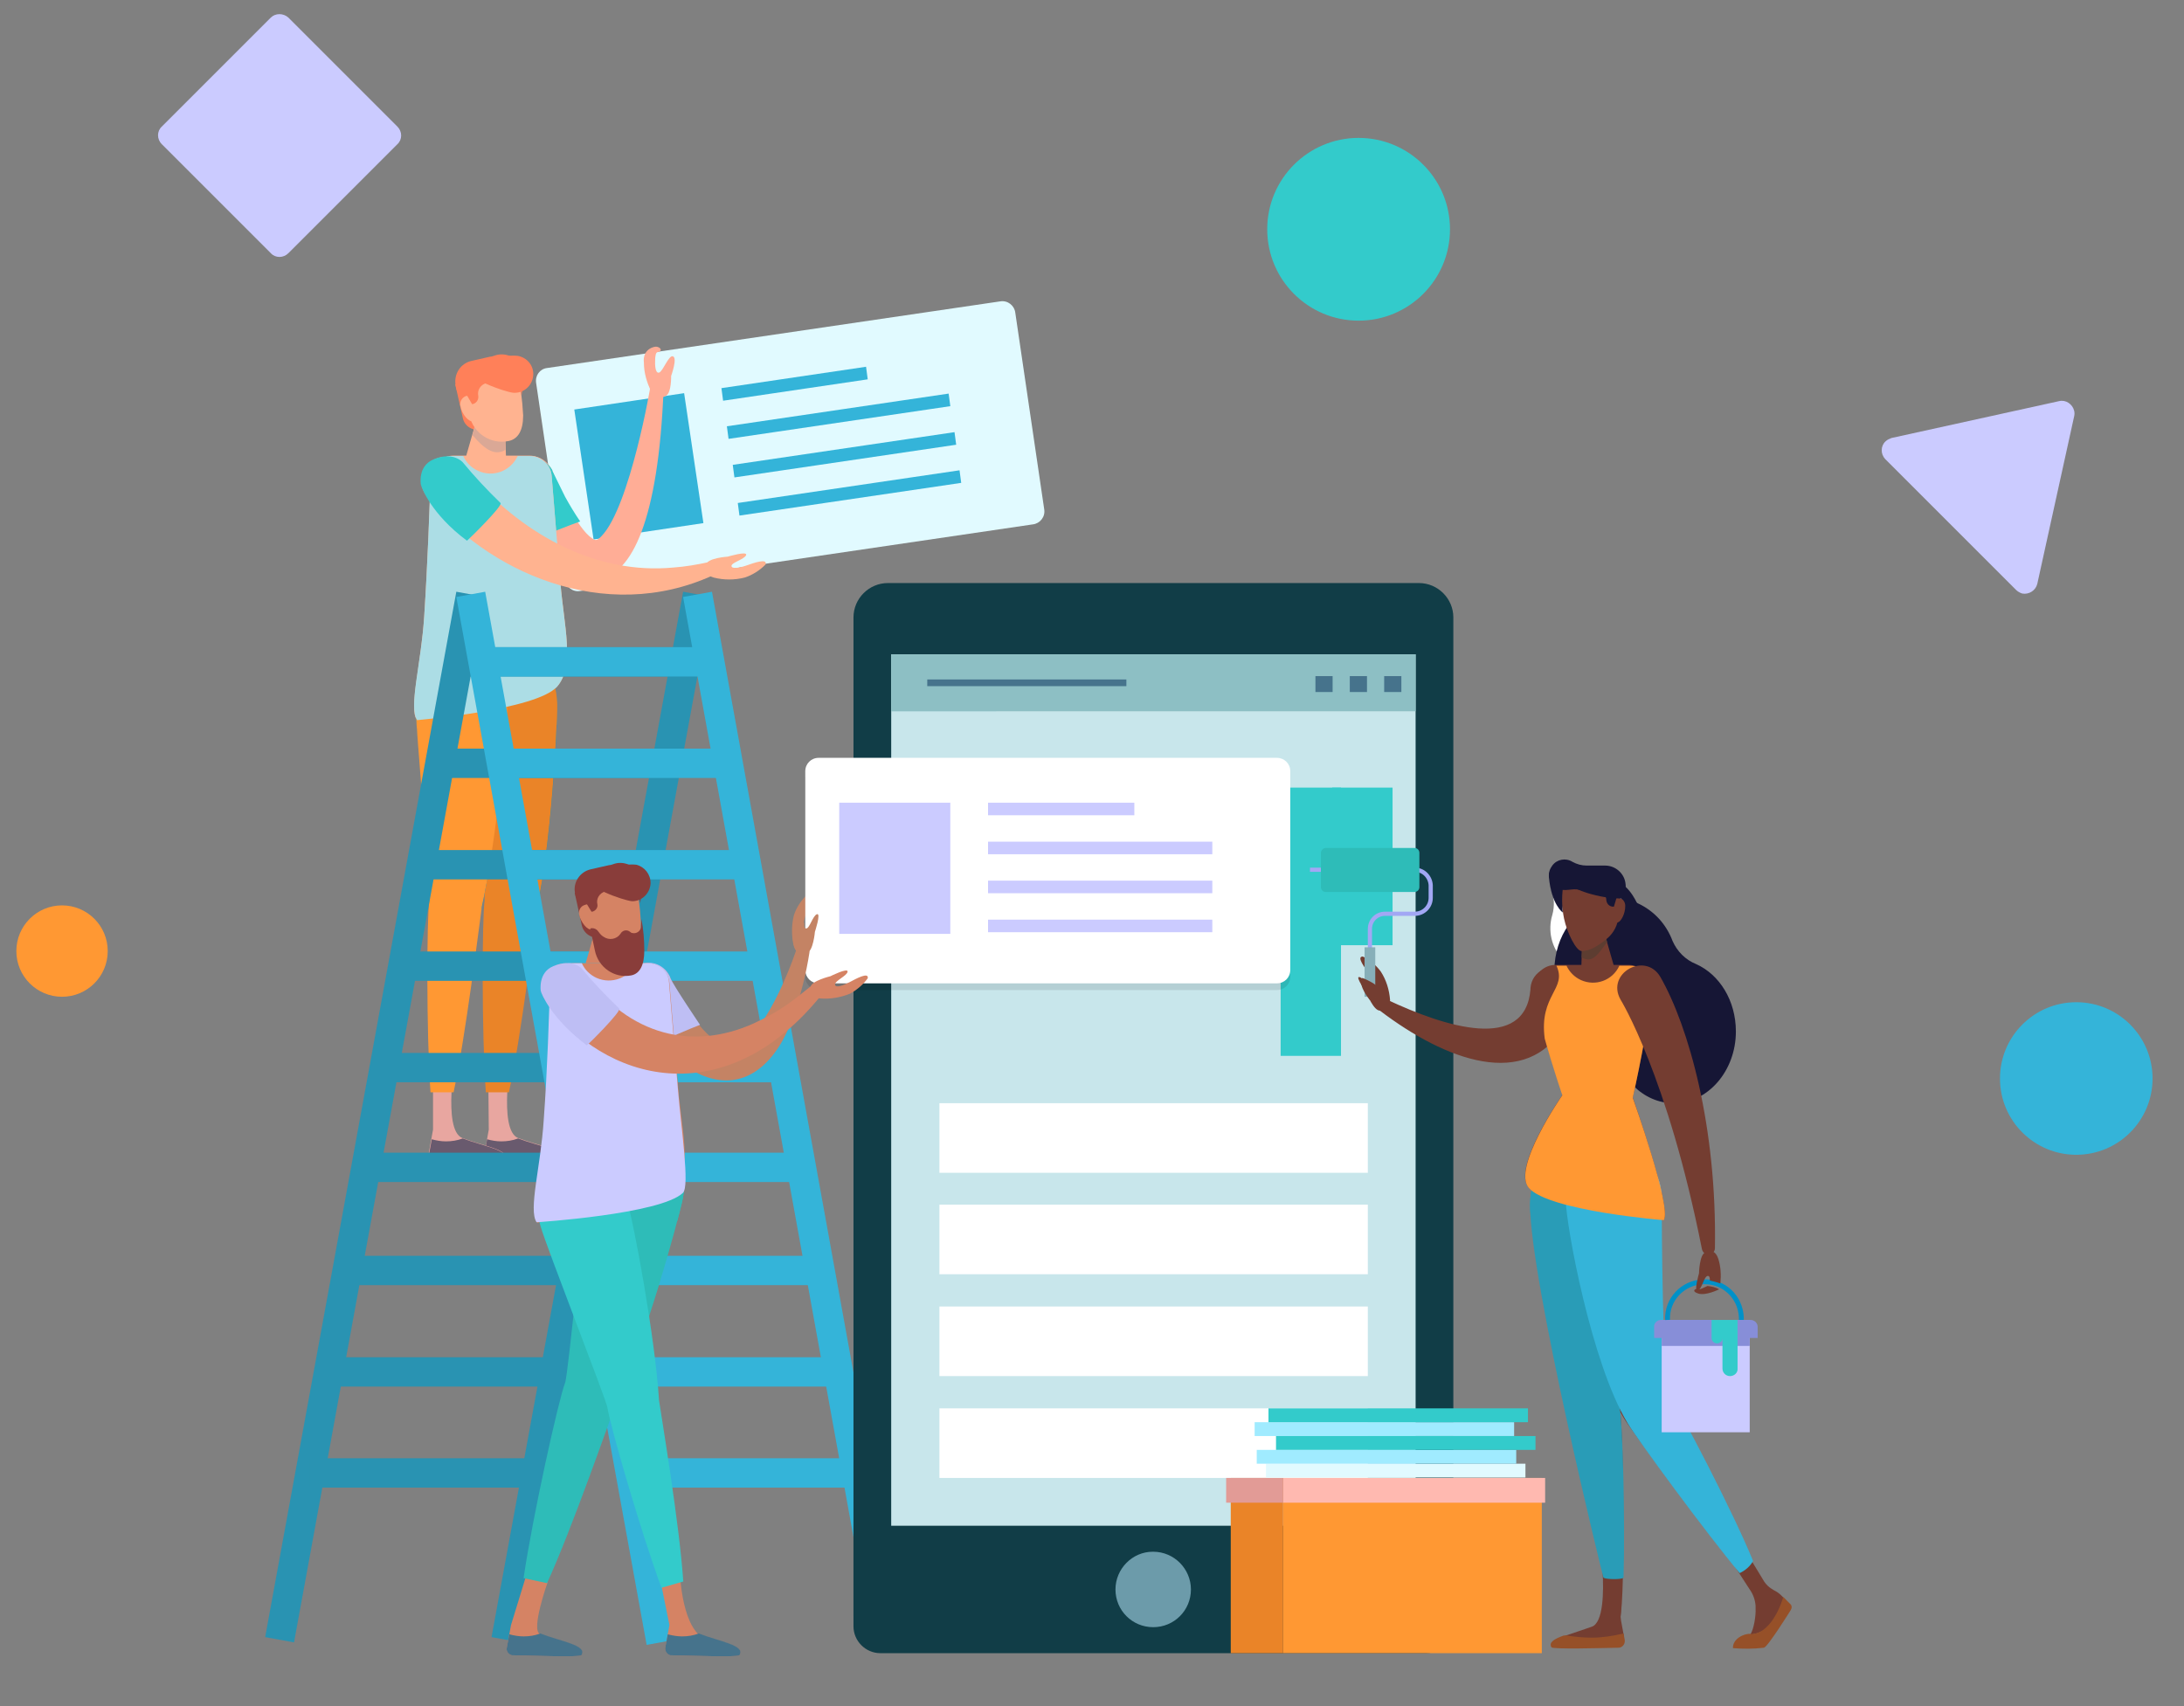 <?xml version="1.0" encoding="UTF-8"?>
<!-- Generator: Adobe Illustrator 27.5.0, SVG Export Plug-In . SVG Version: 6.00 Build 0)  -->
<svg xmlns:v="https://vecta.io/nano" xmlns="http://www.w3.org/2000/svg" xmlns:xlink="http://www.w3.org/1999/xlink" version="1.1" id="Layer_1" x="0px" y="0px" viewBox="0 0 521 407" style="enable-background:new 0 0 521 407;" xml:space="preserve">
<rect x="0" y="0" width="521" height="407" fill="#808080" stroke="none"/>
<style type="text/css">
	.st0{fill:#E1FAFF;}
	.st1{fill:#34B4D9;}
	.st2{fill:#FFAD96;}
	.st3{fill:#33CBCB;}
	.st4{fill:#FFB390;}
	.st5{fill:#E8A6A0;}
	.st6{fill:#695A6E;}
	.st7{fill:#0091C8;}
	.st8{fill:#EA8428;}
	.st9{fill:#FF9833;}
	.st10{fill:#ACDDE5;}
	.st11{fill:#FF8059;}
	.st12{fill:#DAA896;}
	.st13{fill:none;stroke:#2993B2;stroke-width:7;stroke-miterlimit:10;}
	.st14{fill:none;stroke:#34B4D9;stroke-width:7;stroke-miterlimit:10;}
	.st15{fill:#743D31;}
	.st16{fill:#C48364;}
	.st17{fill:#113D47;}
	.st18{fill:#C8E6EB;}
	.st19{fill:#8DBFC4;}
	.st20{fill:#6C9BAA;}
	.st21{fill:#46738C;}
	.st22{opacity:0.1;enable-background:new    ;}
	.st23{fill:#FFFFFF;}
	.st24{fill:#965028;}
	.st25{fill:#BEBEF4;}
	.st26{fill:#D58364;}
	.st27{fill:#2EBCB8;}
	.st28{fill:#CBCBFF;}
	.st29{fill:#893D3A;}
	.st30{fill:#161635;}
	.st31{fill:#299CB7;}
	.st32{fill:#FFB9B0;}
	.st33{fill:#5D3D31;}
	.st34{fill:#878ED8;}
	.st35{fill:none;stroke:#0091C8;stroke-width:1.16;stroke-miterlimit:10;}
	.st36{fill:none;stroke:#A2A7F4;stroke-miterlimit:10;}
	.st37{fill:none;stroke:#87AFB9;stroke-width:2.55;stroke-miterlimit:10;}
	.st38{fill:#E29B96;}
	.st39{fill:#A0EBFF;}
</style>
<path class="st0" d="M130.5,87.8l108.1-15.9c1.8-0.3,3.4,1,3.6,2.7  L249.1,121.5c0.3,1.8-1,3.4-2.7,3.6l-108,15.9  c-1.8,0.3-3.4-1-3.6-2.7l-6.9-46.9  C127.6,89.6,128.8,88,130.5,87.8z"></path>
<path class="st1" d="M137,97.7l26.2-3.9l4.6,31l-26.2,3.9L137,97.7z   M172.1,92.6l34.5-5.1L207,90.5l-34.5,5.1L172.1,92.6z M173.4,101.7  l52.9-7.8l0.4,3l-52.9,7.8L173.4,101.7z M174.8,110.9l52.9-7.8  l0.4,3l-52.9,7.8L174.8,110.9z M176,120l52.9-7.8l0.4,3L176.4,123L176,120z"></path>
<path class="st2" d="M141.2,128.4c0.7,0.5,1.1,0.8,2.3-0.5  c6.8-7,11.9-36.7,11.6-35.5c0.2-0.9,1-1.4,1.9-1.2l0,0  c0.8,0.2,1.3,0.8,1.3,1.6c-2.5,63.4-25.8,49.3-37,24  c-1.3-2.9,0-6.2,2.9-7.5s6.2,0,7.5,2.9  c0.1,0.1,0.1,0.3,0.2,0.4C133.6,117.1,137.7,126,141.2,128.4  L141.2,128.4z"></path>
<path class="st3" d="M138.4,124.4L138.4,124.4C137.1,122.5,135.9,120.5,134.8,118.5  l-3-6.1v-0.1c-0.1-0.2-0.1-0.3-0.2-0.4  c-1.7-2.7-5.2-3.5-7.8-1.8c-2.4,1.5-3.3,4.5-2.2,7.1l4.2,7  c1,1.5,2.1,2.9,3.2,4.3C129.8,127.5,136.5,125.1,138.4,124.4  L138.4,124.4z"></path>
<path class="st4" d="M132.9,163.8c-4.9,5.7-33.4,8-33.4,8  c-2.1-2.4,1-13.5,1.7-24.8c0.8-12.2,1.3-25.6,1.5-32.9  c0.1-3,2.5-5.4,5.5-5.4h18.1c2.8,0,5.1,2.1,5.3,4.9l2.1,25.5  C134.5,148.9,137.2,158.9,132.9,163.8z"></path>
<path class="st5" d="M116.5,258.3L116.6,269.5l-1,5.5c-0.2,0.9,0.4,1.7,1.3,1.8  h0.2c4.6,0.1,16.3,0.5,16.6-0.1c1.5-2.4-5.2-3.3-10.1-5.2  s-1.5-20.4-1.5-20.4L116.5,258.3z"></path>
<path class="st6" d="M123.6,271.6L123.6,271.6c-1.3,0.5-2.7,0.7-4,0.7  c-1.2,0-2.3-0.2-3.4-0.5l-0.6,3.3C115.4,276,116,276.8,116.9,276.9  h0.2c4.6,0.1,16.3,0.5,16.6-0.1C135.2,274.4,128.5,273.5,123.6,271.6  L123.6,271.6z"></path>
<path class="st7" d="M132.9,167.9c0.2,7.8-2.9,57.2-8.9,57.3  s-12.8-49-13-56.8s4.6-14.2,10.6-14.3S132.7,160.1,132.9,167.9z"></path>
<g>
	<path class="st8" d="M115.6,214.9c-0.6,4.3-0.7,31.7,0.3,45.7h5.5   c3-13.5,6.1-39.8,6.7-43.9v-0.2c3.3-14.5,4.9-42.9,4.8-48.6   c-0.2-7.8-5.2-14-11.3-13.9s-10.8,6.6-10.6,14.3   C111.1,173.2,115.9,212.9,115.6,214.9L115.6,214.9z"></path>
	<path class="st8" d="M125.5,180.1c2.1-2.7,4.5-5,7.2-7L132.8,173   c0.1-2.3,0.1-4.1,0.1-5.2c-0.2-7.8-5.2-14-11.3-13.9   s-10.8,6.6-10.6,14.3c0.1,2.5,1.4,14.3,2.6,25.4   C117.1,188.8,121.1,184.3,125.5,180.1z"></path>
</g>
<path class="st5" d="M103.3,258.3V269.5l-1,5.5c-0.2,0.9,0.4,1.7,1.3,1.8  h0.2c4.6,0.1,16.3,0.5,16.6-0.1c1.5-2.4-5.2-3.3-10.1-5.2  s-1.5-20.4-1.5-20.4L103.3,258.3z"></path>
<path class="st6" d="M110.4,271.6L110.4,271.6c-1.3,0.5-2.7,0.7-4,0.7  c-1.2,0-2.3-0.2-3.4-0.5l-0.6,3.3  c-0.2,0.9,0.4,1.7,1.3,1.8h0.2C108.5,277,120.2,277.4,120.5,276.8  C121.9,274.4,115.3,273.5,110.4,271.6L110.4,271.6z"></path>
<path class="st7" d="M119.7,167.9c0.2,7.8-2.9,57.2-8.9,57.3  s-11.5-49.2-11.7-57s3.3-14,9.3-14.2S119.6,160.1,119.7,167.9z"></path>
<path class="st9" d="M102.4,214.9c-0.6,4.3-0.7,31.7,0.3,45.7h5.5  c2.9-13.5,6.1-39.8,6.7-43.9v-0.2c3.3-14.5,6.2-43.1,6.1-48.8  c-0.2-7.8-6.5-13.8-12.6-13.7s-9.5,6.4-9.3,14.2  C99.2,173.1,102.7,212.9,102.4,214.9L102.4,214.9z"></path>
<path class="st10" d="M126.4,108.8H123.5c-1.7,3.6-5.9,5.2-9.5,3.5  c-1.6-0.7-2.8-2-3.5-3.5h-2.7c-2.7,0-5,2.2-5.1,4.9  c-0.2,7.1-0.7,20.9-1.5,33.3c-0.7,11.2-3.8,21.7-1.7,24.8  c0,0,28.5-2.4,33.4-8c4.3-4.9,1.6-14.6,0.8-24.6L131.6,113.5  C131.4,110.9,129.1,108.8,126.4,108.8z"></path>
<path class="st2" d="M160.1,89.7c0,0,0.1,4-1.2,4.7s-2.4,1-3.5-0.9  c-1.1-2.2-1.8-4.6-1.8-7c-0.1-0.7,0-1.5,0.3-2.1  c0.5-1,1.5-1.6,2.6-1.7c1.2,0.1,1.6,1.1,0.4,1.3  c-0.5,0.1-0.5,0.8-0.6,1.4c-0.1,1.7,0,3.7,0.9,3.5S159.5,84.7,160.5,85  C161.7,85.3,160.1,89.7,160.1,89.7z"></path>
<path class="st4" d="M110.7,111.3C111,111.7,111.5,112.2,111.9,112.7l1.3,1.5  c12.2,13.6,29.2,22.9,47.4,21.2c2.9-0.2,5.7-0.7,8.5-1.3  h0.1c0.9-0.2,1.7,0.4,1.9,1.3  c0.1,0.7-0.2,1.4-0.9,1.8c-26,12-54.4-0.9-68.5-19  c-1.9-2.5-1.5-6.1,1-8C105.2,108.3,108.8,108.7,110.7,111.3  L110.7,111.3L110.7,111.3z"></path>
<path class="st3" d="M119.4,120c-3.2-3.1-6.2-6.3-9-9.7c0,0-2.3-2.7-7-0.7  c-3.8,1.6-3,6-3,6c0.1,0.6,2.4,7,11,13.4C111.5,129,120.1,120.6,119.4,120z"></path>
<path class="st11" d="M108.6,91.7l5-1.1l2.6,11.6L114.8,102.5  c-2,0.4-4-0.8-4.4-2.8l0,0C110.4,99.7,108.6,91.7,108.6,91.7z"></path>
<path class="st4" d="M120.7,108.8h-9.5l2.7-9.4l6.5,0.8L120.7,108.8z"></path>
<path class="st12" d="M120.4,100.2L114,99.4l-1.3,4.4  c1.4,1.6,3.6,4.1,5.9,4.1c0.7,0,1.4-0.2,2-0.6  L120.4,100.2z"></path>
<path class="st4" d="M121.4,105.2L121.4,105.2C117.2,106.1,113,103.5,112,99.2  l-1.9-8.6l13.2-2.9c0.8,3.8,1.3,7.6,1.5,11.4  C124.8,102.7,123.6,104.7,121.4,105.2z"></path>
<path class="st11" d="M110.1,94.1l2.4-0.5l0.2,1.1l-2.4,0.5L110.1,94.1z"></path>
<path class="st4" d="M113.9,97.1c0.4,1.7-0.1,3.2-1.1,3.4  s-2.6-1.7-2.9-3.4c-0.4-1,0.2-2.2,1.2-2.6  c0.1,0,0.2-0.1,0.4-0.1C112.4,94.2,113.5,95.4,113.9,97.1z"></path>
<path class="st11" d="M124.9,91c0.1-1.1-0.1-2.3-0.5-3.3l0,0  c-1.1-2.6-4-3.8-6.6-2.8c-0.3,0.1-0.6,0.2-0.9,0.2l-4.4,1  c-2.7,0.6-4.3,3.2-3.8,5.9l0.2,1l2.6,1.5l1.1,1.9h0.2  c0.8-0.2,1.4-1,1.3-1.9c-0.3-1.4,0.5-2.7,1.9-3.1l3.9-0.9  c2.4-0.5,3.9,0.5,4.3,2.3l0.2,1.6C124.4,94.4,124.9,91,124.9,91z"></path>
<path class="st4" d="M173.6,132.8c0,0-4.7,0.3-5.1,1.8  s-0.4,2.6,1.8,3.2c2.4,0.6,4.9,0.6,7.3,0  c1.9-0.6,3.6-1.7,5-3.1c0.6-1.6-2.8-0.4-4.5,0.2  S174.5,135.8,174.5,135s3.2-1.6,3.5-2.6S173.6,132.8,173.6,132.8  L173.6,132.8z"></path>
<g>
	<g>
		<path class="st13" d="M112.3,141.8L66.7,391.2 M120.7,391.2l45.7-249.4"></path>
		<path class="st13" d="M162.1,157.9h-52.9 M158.6,182.1H105 M153.7,206.3h-53.1     M149,230.5H96.2 M145.2,254.7H91.8 M141.6,278.5H87.5 M136.3,303.1H83     M132.6,327.3H79.2 M127.4,351.4h-53.5"></path>
	</g>
	<g>
		<path class="st14" d="M166.4,141.8l45.3,250 M157.7,391.8l-45.4-250     M116.7,157.9h52.6 M120.2,182.1h53.5"></path>
		<path class="st14" d="M125,206.3h53.1 M129.8,230.5H182.5 M133.6,254.7h53.3     M137.1,278.5h54.2 M142.5,303.1h53.3 M146.1,327.3h53.5 M150.8,351.4    h53.4"></path>
	</g>
</g>
<path class="st11" d="M111.6,87.9c-0.3,2.4,8.5,5.5,10.8,5.8  c2.5,0.2,4.6-1.7,4.8-4.1c0.2-2.3-1.4-4.3-3.7-4.7  C121.2,84.6,111.9,85.5,111.6,87.9z"></path>
<path class="st15" d="M410.1,307.6c0,0-3.2,1.6-5,1s-0.5-1.3-0.2-1  s2.4-0.8,2.4-0.8C408.3,306.9,409.3,307.1,410.1,307.6  L410.1,307.6z"></path>
<path class="st16" d="M194.3,222.3c0,0-0.4,4.6-1.9,5s-2.5,0.3-3.1-1.8  c-0.5-2.4-0.5-4.8,0.1-7.2c0.6-1.8,1.7-3.5,3.1-4.8  c1.6-0.5,0.3,2.8-0.2,4.4s-1,3.5-0.1,3.6s1.6-3.2,2.6-3.4  S194.3,222.3,194.3,222.3L194.3,222.3z"></path>
<g>
	<path class="st17" d="M346.7,385.6V147.3c0-4.5-3.7-8.2-8.2-8.2l0,0H211.8   c-4.5,0-8.2,3.7-8.2,8.2v238.3H346.7z"></path>
	<path class="st17" d="M203.6,364h143v24c0,3.5-2.9,6.4-6.4,6.4H210   c-3.5,0-6.4-2.9-6.4-6.4V364z"></path>
</g>
<path class="st18" d="M212.6,156.1h125.1V364H212.6V156.1z"></path>
<path class="st19" d="M212.6,156.1h125.1v13.6H212.6V156.1z"></path>
<path class="st20" d="M284.1,379.2c0,5-4,9-9,9s-9-4-9-9c0-4.9,4-9,8.9-9h0.1  C280.1,370.2,284.1,374.3,284.1,379.2z"></path>
<path class="st21" d="M221.2,162.1h47.5v1.6h-47.5L221.2,162.1z M330.2,161.3  h4.1v3.8h-4.1V161.3z M322,161.3h4.1v3.8H322V161.3z M313.8,161.3  h4.1v3.8h-4.1V161.3z"></path>
<g>
	<path class="st3" d="M317.8,187.9h14.4V225.5h-14.4V187.9z"></path>
	<path class="st3" d="M305.5,187.9h14.4v64H305.5V187.9z"></path>
</g>
<path class="st22" d="M195.3,182.4h109.3c1.8,0,3.2,1.4,3.2,3.2V233  c0,1.8-1.4,3.2-3.2,3.2H195.3c-1.8,0-3.2-1.4-3.2-3.2  v-47.4C192.1,183.9,193.5,182.4,195.3,182.4L195.3,182.4z"></path>
<path class="st23" d="M195.3,180.8h109.3c1.8,0,3.2,1.4,3.2,3.2v47.4  c0,1.8-1.4,3.2-3.2,3.2H195.3c-1.8,0-3.2-1.4-3.2-3.2V184  C192.1,182.2,193.5,180.8,195.3,180.8z"></path>
<path class="st15" d="M418.8,383.1v0.7c0.1,1.5-0.4,5-1.3,6.2  c1.3-0.1,6.2-1,8.6-8.2l-1.2-1.2c-0.5-0.5-1.1-0.9-1.7-1.2  c-1.1-0.6-2-1.4-2.6-2.5L414.9,367.5l-1,6.3l3.5,5.4  C418.2,380.3,418.7,381.7,418.8,383.1L418.8,383.1z"></path>
<path class="st24" d="M420.8,393.1c1-0.3,6.4-9,6.4-9  c0.3-0.5,0.3-1.1-0.2-1.5L425.4,381c-1.3,4.4-4.2,9.1-7.9,8.8  c-1.5-0.1-4.2,1.2-4.1,3.4C415.8,393.4,418.3,393.4,420.8,393.1  L420.8,393.1z"></path>
<path class="st16" d="M175.6,249.4c7.7-2.2,14.9-24.2,14.4-23  c0.3-0.8,1.3-1.2,2.1-0.9c0.7,0.3,1.1,1,1,1.7  C192.3,232.4,191,237.5,189.2,242.5c-3.5,10.3-10.9,18.2-21.3,14.2  c-7.6-3-14.3-12-18-18.7c-1.4-2.7-0.4-6.1,2.3-7.5  s6.1-0.4,7.5,2.3c0,0.1,0.1,0.2,0.1,0.3  C162.3,238.7,169.6,251.3,175.6,249.4L175.6,249.4z"></path>
<path class="st25" d="M167,244.5c0,0-6.3-9.3-7.1-11.2v-0.1  c-0.1-0.1-0.1-0.3-0.2-0.4c-1.4-2.8-4.7-3.9-7.5-2.5  s-3.9,4.7-2.5,7.5c0,0.1,0.1,0.1,0.1,0.2  c1.2,2.4,2.6,4.6,4.1,6.8c1,1.5,2.1,2.9,3.2,4.2  C157.9,248.2,165.1,245.2,167,244.5z"></path>
<path class="st26" d="M161,283.8c-4.9,5.6-32.8,7.9-32.8,7.9  c-2.1-2.4,1-13.3,1.7-24.3c0.8-12,1.2-25.1,1.4-32.3  c0.1-2.9,2.5-5.3,5.4-5.3h17.8c2.7,0,5,2.1,5.2,4.8  l2.1,25.1C162.6,269.4,165.2,279,161,283.8L161,283.8z M125.4,376.3  l-3.5,11.4l-1,5.4c-0.2,0.8,0.4,1.6,1.2,1.8h0.2  c4.5,0.1,16,0.5,16.4,0c1.4-2.4-5.1-3.2-9.9-5.1  c-2.2-0.9,1.8-12.2,1.8-12.2c0.1-3-1.1-5.8-3.3-7.8  L125.4,376.3L125.4,376.3z"></path>
<path class="st21" d="M128.9,389.7L128.9,389.7c-1.3,0.5-2.6,0.7-4,0.7  c-1.1,0-2.3-0.2-3.4-0.5l-0.6,3.2  c-0.2,0.8,0.4,1.6,1.2,1.8h0.2c4.5,0.1,16,0.5,16.4,0  C140.3,392.5,133.7,391.6,128.9,389.7L128.9,389.7z"></path>
<g>
	<path class="st27" d="M134.8,329.9C133.2,334.1,127,362.1,124.9,376.5L130.5,377.7   c6-13.1,15-39.1,16.6-43.3c0,0,0-0.1,0.1-0.1   c6.6-14.1,14.5-42.6,15.7-48.5c1.5-8-2.2-15.4-8.4-16.6   s-12.5,4.3-14,12.3C139.4,286.5,135.6,327.9,134.8,329.9L134.8,329.9z"></path>
	<path class="st27" d="M150.3,298.8c3.3-3.2,7.1-5.8,11.3-7.6   c0.6-2.4,1.1-4.2,1.3-5.3c1.5-8-2.2-15.4-8.4-16.6   s-12.5,4.3-14,12.3c-0.4,2.3-1.5,12.6-2.6,23   C141.8,302.3,146,300.4,150.3,298.8z"></path>
</g>
<path class="st26" d="M157.3,375.9l2.4,11.8l-1,5.4  c-0.1,0.8,0.4,1.6,1.2,1.8h0.2c4.5,0.1,16,0.5,16.3,0  c1.5-2.4-5.1-3.2-9.9-5.1c-4.4-4.5-4.4-16.7-4.4-16.7  L157.3,375.9L157.3,375.9z"></path>
<path class="st21" d="M166.7,389.7L166.7,389.7c-1.3,0.5-2.6,0.7-4,0.7  c-1.1,0-2.3-0.2-3.4-0.5l-0.6,3.2  c-0.1,0.8,0.4,1.6,1.2,1.8h0.2c4.5,0.1,16,0.5,16.3,0  C178,392.5,171.5,391.6,166.7,389.7z"></path>
<path class="st3" d="M144.9,335.8C145.5,340,153,365.9,157.8,378.8l5.2-1.5  c-0.9-13.6-5.2-39.2-5.8-43.3v-0.1  c-0.9-14.6-6-42.3-7.7-47.7c-2.3-7.3-10-11.2-15.6-9.4  s-7.2,8.6-4.9,15.9C130.3,297.3,144.6,333.9,144.9,335.8  L144.9,335.8z"></path>
<path class="st28" d="M154.6,229.8h-2.9c-1.6,3.5-5.8,5.1-9.4,3.5  c-1.5-0.7-2.8-1.9-3.5-3.5h-2.6c-2.7,0-4.9,2.1-5,4.8  c-0.2,7-0.6,20.5-1.5,32.7c-0.7,11-3.7,21.3-1.7,24.3  c0,0,29.5-1.9,34.9-7c1.7-1.6-0.4-15.2-1.2-25l-2.1-25.2  C159.5,231.8,157.3,229.8,154.6,229.8L154.6,229.8z"></path>
<path class="st26" d="M179.7,244.2c12.5-5.7,14.3-11.6,16.4-9c0.5,0.6,0.5,1.4,0,2  c-23.2,29-52.2,20.8-65.9,1.5c-4.2-5.9,4.7-12.5,9.1-6.5  C150.2,247.3,165.4,250.6,179.7,244.2L179.7,244.2z"></path>
<path class="st25" d="M147.7,240.6c-3.1-3-6.1-6.1-8.8-9.4  c0,0-2.2-2.7-6.9-0.7c-3.7,1.5-3,5.9-3,5.9c0.1,0.6,2.5,6.6,11,13  C140.1,249.4,148.4,241.2,147.7,240.6z"></path>
<path class="st29" d="M137.1,213L142,211.9l2.5,11.4l-1.3,0.3  c-2,0.4-3.9-0.8-4.4-2.8l0,0L137.1,213L137.1,213z"></path>
<path class="st26" d="M149,229.8h-9.3L142.4,220.5l6.3,0.8L149,229.8z"></path>
<path class="st26" d="M148.7,221.3L142.4,220.5l-1.2,4.3  c1.4,1.6,3.5,4.1,5.8,4.1c0.7,0,1.4-0.2,2-0.6L148.7,221.3z"></path>
<path class="st26" d="M149.6,226.2L149.6,226.2  c-4.2,0.9-8.3-1.7-9.2-5.9l-1.9-8.4l12.9-2.9  c0.8,3.7,1.3,7.4,1.5,11.2C153,223.8,151.8,225.8,149.6,226.2  L149.6,226.2z"></path>
<path class="st29" d="M138.6,215.4l2.4-0.5L141.2,216l-2.4,0.5L138.6,215.4z"></path>
<path class="st26" d="M142.2,218.3c0.4,1.6-0.1,3.1-1.1,3.4  s-2.5-1.7-2.9-3.3c-0.3-1,0.2-2.2,1.3-2.5  c0.1,0,0.2-0.1,0.3-0.1C140.8,215.5,141.9,216.7,142.2,218.3  L142.2,218.3z"></path>
<g>
	<path class="st29" d="M153.2,212.3c0.1-1.1-0.1-2.2-0.5-3.3l0,0   c-1.1-2.5-4-3.8-6.5-2.8c-0.3,0.1-0.6,0.2-0.9,0.2l-4.4,1   c-2.6,0.6-4.3,3.2-3.7,5.8l0.2,1l2.6,1.5L141.1,217.5h0.2   c0.8-0.2,1.4-1,1.2-1.8c-0.3-1.3,0.5-2.6,1.8-3l3.9-0.9   c2.4-0.5,3.9,0.5,4.3,2.2l0.2,1.5L153.2,212.3L153.2,212.3z"></path>
	<path class="st29" d="M140.1,209.3c-0.3,2.4,8.3,5.4,10.6,5.7   c2.4,0.1,4.4-1.9,4.5-4.3c0-2.1-1.4-3.9-3.4-4.4   C149.5,206,140.4,206.9,140.1,209.3L140.1,209.3z"></path>
</g>
<path class="st23" d="M369.9,211.7c0.9,2.1,1,4.5,0.4,6.6  c-1.1,3.7-0.2,7.7,2.4,10.5c0.3-2.4,0.8-4.7,1.5-7  C375.1,219.6,374.5,212.9,369.9,211.7z"></path>
<path class="st30" d="M377.2,210.3c0,0-5,3.1-4.4,7.4c0,0-2.7-1.9-3.3-8.4  C369.1,204.7,377.2,210.3,377.2,210.3L377.2,210.3z M404.6,230  c-2.5-1-4.5-3-5.6-5.5c-1.5-4-4.4-7.2-8.3-9c-1.8-0.8-3-2.6-3-4.5h-5v3.8  c-6.8,1.5-11.9,8.5-11.9,16.8c0,9.1,6.2,16.6,13.9,17.1  c1.1,8.2,7.2,14.5,14.6,14.5c8.1,0,14.8-7.7,14.8-17.1  C414.1,238.7,410.2,232.5,404.6,230z"></path>
<g>
	<path class="st15" d="M373.4,244.4c-9.2,16.1-28.8,8.4-44.1-3.2   c-0.7-0.5-0.8-1.5-0.3-2.2c0.4-0.6,1.3-0.8,1.9-0.5   c13.8,6.5,33,12.6,34.2-2.5v-0.3C365.9,227.3,382.4,229,373.4,244.4z"></path>
	<path class="st15" d="M364.7,283.3C369.5,288.8,396.9,291,396.9,291   c2-2.4-7.4-29.2-7.4-29.2s4.5-19.4,4.3-26.4   c-0.1-2.9-2.4-5.2-5.3-5.2h-17.4c-2.7,0-4.9,2-5.1,4.7   c-0.5,5.5,6.8,26.2,6.8,26.2S360.5,278.7,364.7,283.3L364.7,283.3z"></path>
</g>
<path class="st15" d="M380.8,391.8c2.3,0,4.5-0.4,6.6-1.4l-0.7-3.8  c0-0.3-0.1-0.6-0.1-0.9l0.4-9.3  c0.1-1.3-0.6-2.6-1.7-3.3l0,0c-0.9-0.6-2.1-0.3-2.7,0.6  c-0.2,0.3-0.3,0.8-0.3,1.2c0.3,4.8,0.2,12.3-2.6,13.2  c-0.8,0.3-5.9,2-6.8,2.3C375.6,391.2,378.2,391.7,380.8,391.8  L380.8,391.8z"></path>
<path class="st24" d="M379.7,390.7c-2,0-3.9-0.2-5.9-0.5H373  C370.8,391,369.4,391.8,370.1,393c0.3,0.5,11.6,0.2,16,0.1  c0.8,0,1.5-0.7,1.5-1.6v-0.2l-0.3-1.6  C384.8,390.3,382.2,390.7,379.7,390.7L379.7,390.7z"></path>
<path class="st15" d="M388.2,339.6c3.3,4.7,29.7,41,31,39.5  c1.1-1.3-17.8-41.7-21.1-46.5S389.7,327,387,328.9  S384.9,334.9,388.2,339.6z"></path>
<g>
	<path class="st15" d="M374.4,338c0.7,3.8,5.5,24.3,8.8,37.6   c1.7,6.7,2.4,11.6,3,11.3c1.6-0.7,1.2-45.4,0.2-51   s-4.5-9.8-7.8-9.2S373.4,332.3,374.4,338L374.4,338z"></path>
	<path class="st15" d="M365.2,288c0.4,7.5,7.2,54.7,13,54.4s8.5-48.1,8.1-55.6   s-5.5-13.3-11.3-13S364.8,280.6,365.2,288L365.2,288z"></path>
</g>
<g>
	<path class="st31" d="M382.5,376.4c0.6,0.4,4.2,0.5,4.8,0   c0.4-13.7-0.2-36.6-0.9-40.5l-0.3-1.2c-1.5-5.5-2-11.3-1.5-17   c1.4-13,2-27,1.7-30.8c-0.4-7.5-5.5-13.3-11.3-13s-9.9,6-10,13.5   C365,305.5,382.4,376.2,382.5,376.4L382.5,376.4z"></path>
	<path class="st31" d="M376.1,299.4c3.2,4.9,6.1,10,8.8,15.3   c1.2-12.1,1.6-24.4,1.4-27.9c-0.4-7.5-5.5-13.3-11.3-13   s-9.9,6-10,13.5c0,0.6,0,1.4,0.1,2.1C369,291.7,372.4,294.8,375,298.5   C375.5,298.7,375.8,299,376.1,299.4z"></path>
</g>
<path class="st32" d="M374.2,286.3c0.1,7.5,8.5,50.3,14.4,50.2  s7.9-43.2,7.8-50.7s-6-13.3-11.8-13.2  C378.6,272.6,374,278.8,374.2,286.3z"></path>
<path class="st1" d="M418.2,372.4c-4.8-11.8-17.5-36.1-20-39.7  c-1.6-2.3-1.8-41.5-1.8-46.9c-0.1-7.5-6-13.3-11.8-13.2  s-11.3,6.1-11.1,13.6c0.1,6.2,6.1,39,14.8,53.4  c2.3,3.8,18.8,26.3,26.7,35.7  C416.3,374.7,417.5,373.7,418.2,372.4L418.2,372.4z"></path>
<path class="st9" d="M389.5,261.9c0,0,4.5-19.9,4.3-26.8  c-0.1-2.6-2.3-4.7-4.9-4.7h-2.6c-1.6,3.5-5.7,5-9.2,3.4  c-1.5-0.7-2.7-1.9-3.4-3.4h-2.4C373.9,236,367.1,237.3,368.5,247.8  c1.9,6.8,4.2,13.5,4.2,13.5s-12.1,17.4-8,22.1  c4.8,5.5,32.2,7.7,32.2,7.7C398.9,288.2,389.5,261.9,389.5,261.9  L389.5,261.9z"></path>
<path class="st15" d="M377.2,231.6l7.9-0.8l-2.5-8.7L377.5,222.7L377.2,231.6z"></path>
<path class="st33" d="M377.5,222.7l5.1-0.6l0.8,2.7  c-1.2,1.3-2.6,4.1-4.5,4.1c-0.6,0-1.1-0.2-1.6-0.5L377.5,222.7z"></path>
<path class="st15" d="M377.3,226.9C379,226.9,380.9,226,383.5,223.8  c1.5-1.3,2.4-3.1,2.6-5.1v-8.5h-13c-0.6,3-0.6,6,0,8.9  C373.8,222.5,376,226.9,377.3,226.9L377.3,226.9z"></path>
<path class="st23" d="M384.4,213.5h2.4v1.1h-2.4V213.5z"></path>
<path class="st15" d="M383.9,217.1c0,1.6,0.8,3,1.8,3s2-2.2,2-3.8  c0.1-1.1-0.6-2-1.7-2.2h-0.4  C384.7,214.1,383.9,215.5,383.9,217.1L383.9,217.1z"></path>
<path class="st30" d="M382.9,206.5H378.5c-1.2,0-2.3-0.3-3.4-0.9  C373.5,204.6,371.4,205,370.3,206.5s-1.4,3.5,1.4,5.4c1.4,1,3.5-0.1,5,0.4  h4.1c1.3,0.1,2.4,1.2,2.4,2.5c0.1,0.8,0.7,1.5,1.6,1.5h0.2  l0.6-2l2.2-2v-1C387.8,208.7,385.6,206.5,382.9,206.5L382.9,206.5L382.9,206.5z"></path>
<path class="st15" d="M326,236.9c0,0,1.7,4.3,3.2,4.2s2.4-0.4,2.4-2.6  c-0.2-2.4-0.9-4.7-2.2-6.7c-1.1-1.5-2.6-2.8-4.3-3.6  c-1.6,0,0.5,2.7,1.5,4.1s1.9,3,1.1,3.3s-2.5-2.5-3.5-2.5  C323.3,233,326,236.9,326,236.9z"></path>
<path class="st30" d="M374.1,209.2c0.8,1.7,0.4,2.9,6.6,4.4  s7.7-0.2,10.1,2.5c0,0-1.9-4.9-5.3-5.9s-9-0.8-11.6-4.4  C373.7,207,373.8,208.2,374.1,209.2L374.1,209.2z"></path>
<path class="st15" d="M396.1,233.1c6.7,11.7,13.5,35.7,13,64.7  c0,0.9-0.8,1.5-1.6,1.5c-0.7,0-1.3-0.5-1.5-1.3  c-8.2-41.4-19.4-59.5-19.4-59.5C383,232.2,392.5,226.9,396.1,233.1z"></path>
<path class="st26" d="M198.1,232.9c0,0-4.5,1.1-4.7,2.5s0,2.5,2.2,2.8  C198,238.4,200.4,238,202.7,237.1c1.7-0.9,3.2-2.2,4.3-3.7  c0.3-1.6-2.8,0.1-4.3,0.9s-3.4,1.5-3.5,0.6s2.9-2.1,3-3.1  S198.1,232.9,198.1,232.9z"></path>
<path class="st29" d="M153,219.2l-0.1,2.1c-0.2,0.9-1.1,1.5-2,1.3  c-0.2,0-0.4-0.1-0.6-0.3C149.9,222,149.5,221.9,149,222  c-0.4,0.1-0.8,0.4-1,0.8c-0.9,1.3-2.7,1.6-4,0.7  c-0.1-0.1-0.2-0.1-0.3-0.2c-0.4-0.3-0.7-0.7-1-1.1  c-0.4-0.6-1.2-0.9-1.9-0.7l0,0l1.1,5.2  c0.8,4.1,4.7,6.8,8.7,6c2-0.4,3.1-2.4,3.1-5.9  C153.7,224.3,153.5,221.7,153,219.2z"></path>
<path class="st16" d="M194.9,218.1c-1,0.3-1.8,3.5-2.6,3.4c-0.5,0-0.5-0.7-0.4-1.5  c-0.7,1.2-1.7,2.2-2.8,3c0,0.8,0.1,1.7,0.3,2.5  C190,227.6,191,227.6,192.5,227.3s1.9-5,1.9-5S195.9,217.8,194.9,218.1z"></path>
<path class="st28" d="M200.2,191.5h26.5v31.3h-26.5V191.5z M235.7,191.5h34.9v3h-34.9  L235.7,191.5z M235.7,200.8h53.5v3h-53.5L235.7,200.8z M235.7,210.1h53.5v3  h-53.5L235.7,210.1z M235.7,219.4h53.5v3h-53.5L235.7,219.4z M396.4,314.9  h21v26.8h-21V314.9z"></path>
<g>
	<path class="st34" d="M396.4,314.9h21v6.2h-21V314.9z"></path>
	<path class="st34" d="M396.2,314.9h21.4c0.9,0,1.7,0.7,1.7,1.7v2.6   h-24.7v-2.6C394.5,315.7,395.3,314.9,396.2,314.9z"></path>
</g>
<path class="st35" d="M397.8,314.9c-0.2-4.9,3.6-8.9,8.5-9.1  s8.9,3.6,9.1,8.5v0.6"></path>
<path class="st3" d="M412.7,328.3L412.7,328.3c-1,0-1.8-0.8-1.8-1.8l0,0  v-11.6h3.6V326.5C414.6,327.5,413.7,328.3,412.7,328.3L412.7,328.3  L412.7,328.3z"></path>
<path class="st3" d="M409.6,320.5L409.6,320.5c-0.7,0-1.3-0.6-1.3-1.3v-4.3  h2.7v4.3C410.9,319.9,410.3,320.5,409.6,320.5L409.6,320.5L409.6,320.5z"></path>
<path class="st15" d="M405,307.9c1-0.3,1.5-3.5,2.4-3.5c0.4,0,0.5,0.4,0.5,1.1  c0,0,1.4,0.3,2.5,0.7c0.2-2,0.1-4-0.5-5.9c-0.7-2-1.7-2-3.1-1.5  s-1.5,5-1.5,5S404,308.3,405,307.9L405,307.9z"></path>
<path class="st36" d="M312.5,207.5h25c2.1,0,3.7,1.7,3.8,3.7v3  C341.3,216.3,339.6,218,337.5,218l0,0h-7.1c-2,0-3.6,1.6-3.6,3.6v15.3"></path>
<path class="st27" d="M316.3,202.3h21.1c0.7,0,1.2,0.5,1.2,1.2v8.1  c0,0.7-0.5,1.2-1.2,1.2h-21.1c-0.7,0-1.2-0.5-1.2-1.2V203.5  C315.1,202.9,315.6,202.3,316.3,202.3z"></path>
<path class="st37" d="M326.8,226v11.8"></path>
<path class="st15" d="M325,233.3c0,0,4.1,1.6,4.2,3s-2.4,2.3-2.4,2.3  S323.8,235.1,325,233.3L325,233.3z"></path>
<path class="st23" d="M224.1,263.2h102.2v16.6H224.1V263.2z M224.1,287.4  h102.2V304H224.1V287.4z M224.1,311.7h102.2v16.6H224.1V311.7z   M224.1,336h102.2v16.6H224.1V336z"></path>
<path class="st9" d="M306.1,352.6h61.7v41.8h-61.7V352.6z"></path>
<path class="st8" d="M293.6,352.6h12.5v41.8h-12.5V352.6z"></path>
<path class="st32" d="M306.1,352.6h62.5V358.5h-62.5V352.6z"></path>
<path class="st38" d="M292.5,352.6h13.6V358.5H292.5V352.6z"></path>
<path class="st0" d="M302,349.2h61.9V352.5H302V349.2z"></path>
<path class="st39" d="M299.8,345.9h61.9v3.3h-61.9V345.9z M299.3,339.3h61.9  v3.3h-61.9V339.3z"></path>
<path class="st3" d="M302.6,336H364.5v3.3h-61.9V336z M304.4,342.6h61.9v3.3h-61.9  V342.6z"></path>
<path class="st28" d="M480.9,140.7L449.7,109.5c-1.1-1.2-1.1-3.1,0.1-4.2  c0.4-0.4,0.9-0.6,1.4-0.8l40-8.8  c1.6-0.4,3.2,0.7,3.6,2.3c0.1,0.4,0.1,0.9,0,1.3l-8.8,40  c-0.4,1.6-2,2.6-3.6,2.3C481.8,141.4,481.3,141.1,480.9,140.7  L480.9,140.7z M68.8,4.2l26,26C96,31.4,96,33.3,94.8,34.4l-26,26  c-1.2,1.2-3.1,1.2-4.2,0l-26-26c-1.2-1.2-1.2-3.1,0-4.2l26-26  C65.7,3.1,67.6,3.1,68.8,4.2z"></path>
<circle class="st1" cx="495.3" cy="257.3" r="18.2"></circle>
<circle class="st9" cx="14.8" cy="226.9" r="10.9"></circle>
<circle class="st3" cx="324.1" cy="54.7" r="21.8"></circle>
</svg>
